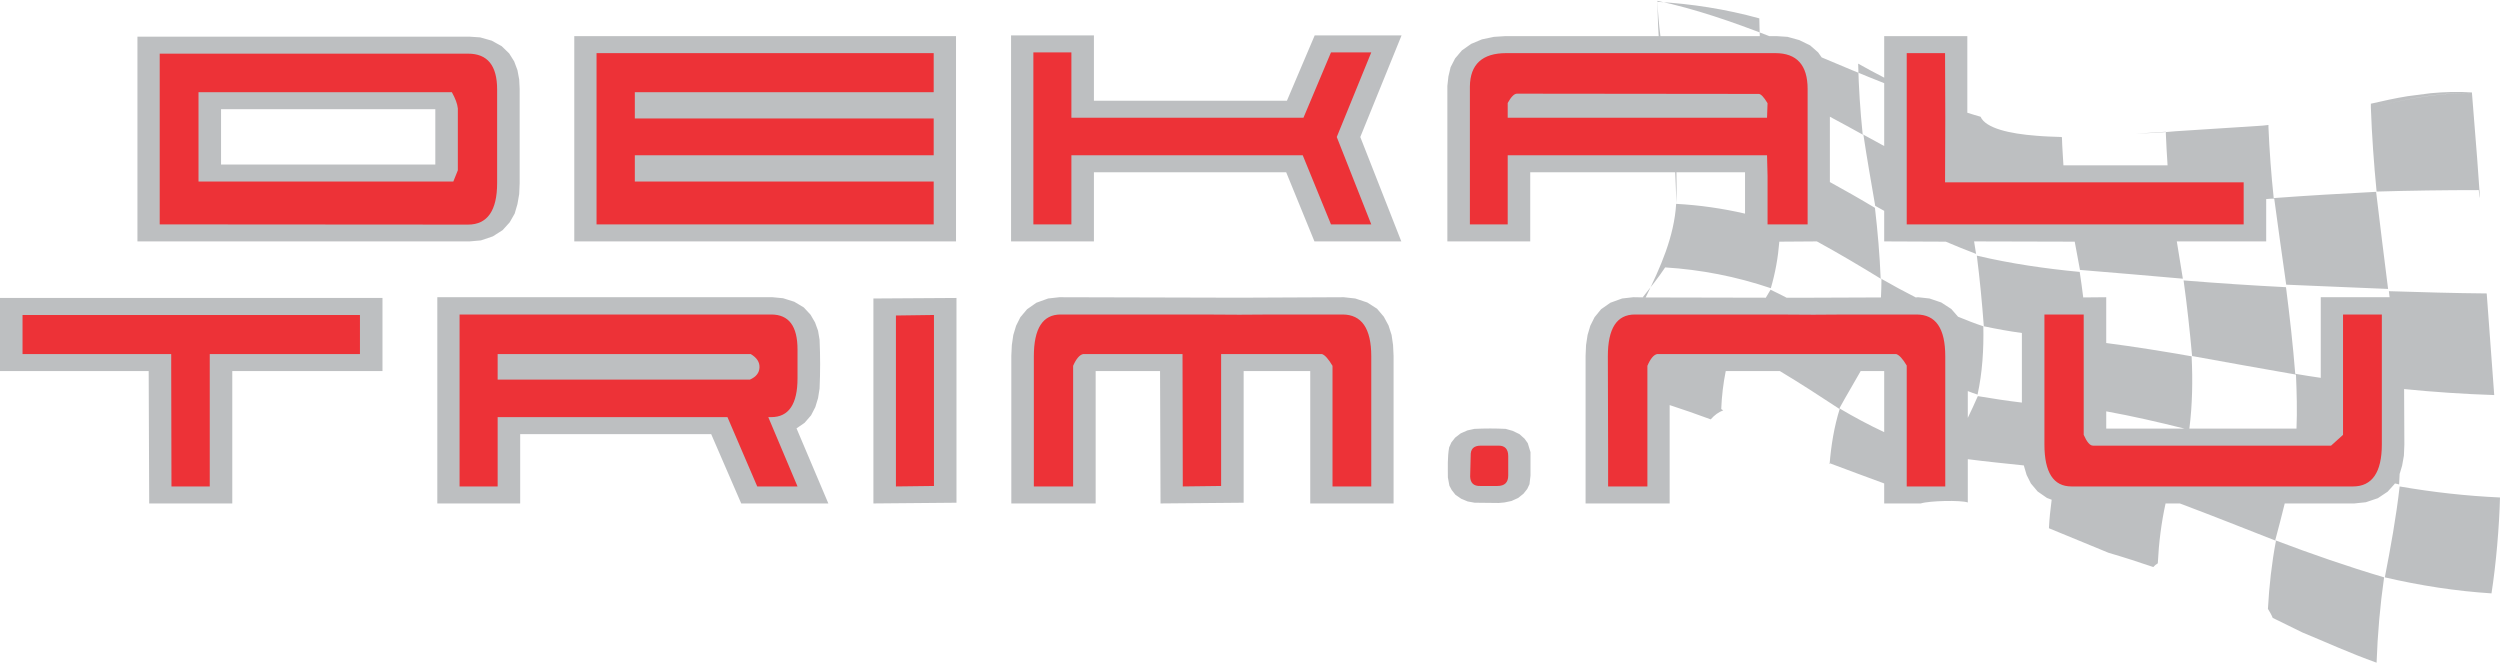 <?xml version="1.0" encoding="UTF-8"?>
<!DOCTYPE svg PUBLIC "-//W3C//DTD SVG 1.1//EN" "http://www.w3.org/Graphics/SVG/1.1/DTD/svg11.dtd">
<!-- Creator: CorelDRAW -->
<svg xmlns="http://www.w3.org/2000/svg" xml:space="preserve" width="211px" height="56px" version="1.1" style="shape-rendering:geometricPrecision; text-rendering:geometricPrecision; image-rendering:optimizeQuality; fill-rule:evenodd; clip-rule:evenodd"
viewBox="0 0 47.604 12.603"
 xmlns:xlink="http://www.w3.org/1999/xlink">
 <defs>
  <style type="text/css">
   <![CDATA[
    .fil0 {fill:#BDBFC1}
    .fil1 {fill:#ED3237}
   ]]>
  </style>
 </defs>
 <g id="Layer_x0020_1">
  <g id="dekaltrim_tvåradig.eps">
   <path class="fil0" d="M29.143 9.042l-0.019 0.162 -0.043 0.091 -0.071 0.09 -0.101 0.081 -0.128 0.058 -0.134 0.028 -0.109 0.01 -0.458 -0.005 -0.133 -0.024 -0.124 -0.052 -0.11 -0.076 -0.071 -0.091 -0.043 -0.081 -0.029 -0.157c0,-0.191 -0.01,-0.382 0.024,-0.572l0.043 -0.096 0.071 -0.09 0.105 -0.081 0.129 -0.057 0.133 -0.029c0.2,-0.01 0.401,-0.01 0.596,0l0.134 0.038 0.128 0.062 0.096 0.086 0.062 0.086 0.052 0.171 0 0.448zm-4.194 0.529l0 -2.521 -1.268 0 0 2.507 -1.583 0.014 -0.009 -2.521 -1.226 0 0 2.521 -1.606 0 0 -2.812 0.01 -0.205 0.028 -0.191 0.053 -0.176 0.081 -0.162 0.128 -0.152 0.177 -0.124 0.224 -0.081 0.214 -0.024 3.427 0.009 1.988 -0.009 0.219 0.024 0.229 0.076 0.186 0.119 0.129 0.152 0.09 0.167 0.058 0.181 0.028 0.191 0.01 0.21 0 2.807 -1.587 0zm-6.736 -0.014l-1.582 0.014 0 -3.903 1.582 -0.01 0 3.899zm-8.308 -1.306l0 1.32 -1.578 0 0 -3.927 6.383 0 0.2 0.019 0.214 0.067 0.182 0.109 0.128 0.138 0.086 0.148 0.057 0.157 0.029 0.172c0.014,0.31 0.014,0.62 0,0.929l-0.029 0.182 -0.052 0.171 -0.081 0.157 -0.124 0.143 -0.153 0.105 0.606 1.43 -1.659 0 -0.572 -1.32 -3.637 0zm22.017 -4.986l-2.784 0 0 1.316 -1.578 0 0 -2.96 0.02 -0.181 0.042 -0.177 0.086 -0.167 0.129 -0.152 0.176 -0.124 0.205 -0.086 0.229 -0.048 0.219 -0.014 2.951 0c-0.029,-0.224 -0.048,-0.448 -0.057,-0.672 0.715,0.153 1.42,0.396 2.13,0.672l0.139 0 0.209 0.014 0.224 0.062 0.205 0.1 0.153 0.134 0.067 0.095c0.395,0.167 0.791,0.334 1.191,0.491l0 -0.896 1.583 0 0 1.459c0.085,0.028 0.171,0.052 0.252,0.076 0.096,0.219 0.553,0.324 1.063,0.362 0.153,0.019 0.32,0.034 0.487,0.038 0.004,0.177 0.019,0.348 0.028,0.525l1.983 0c-0.014,-0.201 -0.024,-0.401 -0.033,-0.601l1.954 -0.124c0.019,0.448 0.052,0.896 0.1,1.349 0.648,-0.048 1.297,-0.086 1.95,-0.119 0.071,0.615 0.152,1.23 0.228,1.849 -0.648,-0.028 -1.296,-0.052 -1.94,-0.081 -0.076,-0.548 -0.157,-1.096 -0.228,-1.639 -0.048,0 -0.1,0.004 -0.153,0.009l0 0.806 -1.702 0c0.038,0.238 0.077,0.472 0.115,0.71 -0.653,-0.057 -1.306,-0.114 -1.959,-0.167 -0.034,-0.181 -0.067,-0.362 -0.1,-0.538l-1.916 -0.005c0.014,0.081 0.023,0.157 0.038,0.238 -0.191,-0.071 -0.386,-0.153 -0.577,-0.233l-1.173 -0.005 0 -0.582c-0.057,-0.033 -0.114,-0.062 -0.171,-0.095 -0.077,-0.453 -0.158,-0.906 -0.224,-1.349 -0.215,-0.119 -0.425,-0.234 -0.639,-0.348l0 1.244c0.286,0.157 0.572,0.319 0.858,0.491 0.052,0.448 0.091,0.896 0.109,1.344 0.225,0.129 0.444,0.248 0.668,0.362l0.043 -0.004 0.219 0.024 0.224 0.076 0.191 0.124 0.128 0.147c0.163,0.067 0.32,0.129 0.482,0.182 0.009,0.448 -0.019,0.881 -0.11,1.301 -0.062,-0.019 -0.124,-0.043 -0.186,-0.067l0 0.51c0.067,-0.138 0.129,-0.271 0.191,-0.414 0.281,0.047 0.558,0.09 0.839,0.123l0 -1.325c-0.243,-0.033 -0.481,-0.076 -0.725,-0.128 -0.033,-0.444 -0.076,-0.897 -0.133,-1.345 0.648,0.153 1.306,0.248 1.959,0.31 0.024,0.162 0.048,0.324 0.067,0.486l0.438 -0.004 0 0.872c0.544,0.071 1.082,0.157 1.626,0.253 0.023,0.467 0.014,0.929 -0.043,1.377l2.04 0c0.014,-0.343 0.005,-0.681 -0.01,-1.029 -0.662,-0.115 -1.32,-0.234 -1.978,-0.353 -0.043,-0.477 -0.095,-0.958 -0.162,-1.44 0.653,0.053 1.301,0.096 1.95,0.129 0.071,0.553 0.133,1.106 0.176,1.649 0.162,0.029 0.324,0.053 0.486,0.077l0 -1.535 1.311 0c-0.005,-0.038 -0.009,-0.077 -0.014,-0.115 0.619,0.019 1.239,0.038 1.863,0.043l0.143 1.935c-0.572,-0.019 -1.144,-0.057 -1.716,-0.114l0.005 1.058 -0.009 0.21 -0.034 0.191 -0.047 0.157c-0.005,0.067 -0.005,0.133 -0.01,0.2 -0.028,-0.009 -0.057,-0.014 -0.081,-0.019l-0.005 0.01 -0.133 0.147 -0.186 0.124 -0.229 0.077 -0.219 0.023 -1.325 0c-0.057,0.234 -0.119,0.468 -0.181,0.701 0.691,0.262 1.382,0.501 2.073,0.706 -0.076,0.533 -0.124,1.077 -0.143,1.625 -0.51,-0.181 -0.996,-0.405 -1.416,-0.577 -0.19,-0.09 -0.371,-0.186 -0.562,-0.276 -0.024,-0.062 -0.057,-0.115 -0.091,-0.172 0.024,-0.438 0.072,-0.872 0.153,-1.296 -0.61,-0.239 -1.22,-0.482 -1.83,-0.711l-0.272 0c-0.081,0.367 -0.129,0.749 -0.148,1.14 -0.033,0.019 -0.062,0.042 -0.086,0.071 -0.262,-0.09 -0.543,-0.181 -0.853,-0.272l-1.134 -0.467c0.009,-0.186 0.028,-0.362 0.052,-0.543l-0.09 -0.034 -0.177 -0.123 -0.129 -0.153 -0.081 -0.162 -0.052 -0.176 0 -0.005c-0.353,-0.038 -0.71,-0.072 -1.068,-0.119l0 0.824c-0.133,-0.047 -0.734,-0.033 -0.896,0.019l-0.696 0 0 -0.381c-0.348,-0.129 -0.7,-0.257 -1.053,-0.391 0.004,0.005 0.009,0.014 0.014,0.019 0.029,-0.357 0.086,-0.705 0.191,-1.044 -0.382,-0.252 -0.758,-0.495 -1.139,-0.724l-1.03 0c-0.048,0.238 -0.076,0.477 -0.086,0.724 0.014,0.01 0.024,0.015 0.038,0.024 -0.09,0.034 -0.167,0.091 -0.238,0.172 -0.257,-0.096 -0.52,-0.186 -0.782,-0.272l0 1.873 -1.601 0 0 -2.812 0.009 -0.205 0.029 -0.191 0.052 -0.176 0.081 -0.162 0.124 -0.152 0.177 -0.124 0.224 -0.081 0.214 -0.024 0.234 0.004c0.281,-0.572 0.543,-1.153 0.581,-1.787 0.01,-0.2 0.01,-0.396 0.005,-0.596l0 0zm8.737 -0.734c0.257,-0.009 0.515,-0.024 0.772,-0.048l1.554 -0.1c0.067,-0.004 0.138,-0.009 0.21,-0.019 0,0.015 0,0.029 0,0.043l-1.954 0.124c0,-0.009 0,-0.024 0,-0.038l-0.582 0.038zm-1.401 0.062c0.005,0.005 0,0.01 0.005,0.014 -0.167,-0.004 -0.334,-0.019 -0.487,-0.038 0.158,0.014 0.324,0.019 0.482,0.024zm-13.356 0l0.781 1.988 -1.654 0 -0.538 -1.316 -3.661 0 0 1.316 -1.578 0 0 -3.923 1.578 0 0 1.244 3.675 0 0.529 -1.244 1.654 0 -0.786 1.935zm-7.698 1.988l-7.269 0 0 -3.909 7.269 0 0 3.909zm-15.587 -3.899l6.316 0 0.209 0.014 0.22 0.062 0.19 0.105 0.143 0.138 0.096 0.153 0.062 0.166 0.033 0.177 0.009 0.181 0 1.797 -0.009 0.205 -0.033 0.19 -0.053 0.182 -0.095 0.166 -0.134 0.148 -0.186 0.119 -0.228 0.077 -0.215 0.019 -6.325 0 0 -3.899zm1.592 2.435l4.08 0 0 -1.053 -4.08 0 0 1.053zm-1.368 6.454l-0.01 -2.521 -2.831 0 0 -1.392 7.283 0 0 1.392 -2.86 0 0 2.521 -1.582 0zm33.037 -1.358c-0.286,-0.134 -0.572,-0.286 -0.853,-0.453 0.129,-0.238 0.272,-0.472 0.405,-0.71l0.448 0 0 1.163zm-1.859 -2.56c-0.1,-0.052 -0.205,-0.105 -0.305,-0.152 -0.028,0.047 -0.057,0.1 -0.09,0.152l-2.346 -0.005c0.148,-0.19 0.301,-0.376 0.429,-0.572 0.682,0.043 1.349,0.172 2.012,0.396 0.086,-0.291 0.138,-0.586 0.162,-0.886l0.715 -0.005c0.41,0.224 0.82,0.467 1.23,0.719 0,0.12 -0.005,0.234 -0.01,0.348l-1.287 0.005 -0.51 0zm-0.791 -1.601c-0.434,-0.1 -0.867,-0.162 -1.311,-0.186 0,-0.2 -0.009,-0.401 -0.019,-0.601l1.33 0 0 0.787zm-1.644 -3.38c-0.015,-0.219 -0.019,-0.438 -0.024,-0.653 0.653,0.038 1.296,0.138 1.94,0.315 0.004,0.114 0.004,0.224 0.009,0.338l-1.925 0zm4.294 2.093c-0.133,-0.072 -0.272,-0.148 -0.41,-0.224 -0.047,-0.453 -0.076,-0.901 -0.086,-1.345 0.163,0.091 0.329,0.182 0.496,0.267l0 1.302zm4.228 5.052c0.501,0.091 0.996,0.205 1.492,0.329l-1.492 0 0 -0.329zm7.093 -4.213c-0.648,0 -1.297,0.009 -1.945,0.028 -0.052,-0.534 -0.09,-1.068 -0.109,-1.597 0.633,-0.157 1.277,-0.29 1.925,-0.276 0.005,0.057 0.215,2.626 0.129,1.845l0 0zm-1.354 -1.788c0.148,-0.019 0.296,-0.038 0.439,-0.057 0.262,-0.024 0.524,-0.033 0.786,-0.014l0 0.014c-0.648,-0.019 -1.292,0.119 -1.925,0.276 0,-0.028 0,-0.052 0,-0.076 0.228,-0.052 0.462,-0.105 0.7,-0.143zm1.759 7.641c-0.639,-0.029 -1.277,-0.1 -1.911,-0.21 -0.067,0.591 -0.172,1.163 -0.282,1.731 0.677,0.157 1.354,0.262 2.031,0.305 0.086,-0.549 0.148,-1.268 0.162,-1.826l0 0z"/>
   <path class="fil1" d="M42.723 4.257l-6.416 0 0 -3.261 0.73 0 0.004 1.235 -0.004 1.225 5.686 0 0 0.801zm1.892 4.008l0 -2.292 0.739 0 0 2.473c0,0.534 -0.186,0.801 -0.548,0.801l-5.362 0c-0.344,0 -0.515,-0.267 -0.515,-0.801l0 -2.473 0.748 0 0 2.292c0.062,0.139 0.119,0.205 0.177,0.205l4.533 0 0.228 -0.205zm-8.308 -1.32l0 2.302 0.734 0 0 -2.478c0,-0.534 -0.181,-0.796 -0.548,-0.796l-1.335 0 -0.629 0.004 -0.691 -0.004 -2.707 0c-0.344,0 -0.515,0.262 -0.515,0.796l0.005 1.787 0 0.691 0.748 0 0 -2.297c0.057,-0.134 0.119,-0.21 0.186,-0.224l4.552 0c0.057,0.019 0.124,0.09 0.2,0.219l0 0zm-1.887 -2.688l-0.763 0 0 -0.925 -0.01 -0.391 -4.938 0 0 1.316 -0.72 0 0 -2.627c0.005,-0.419 0.234,-0.634 0.692,-0.634l5.124 0c0.41,0 0.615,0.229 0.615,0.682l0 2.579zm-5.711 -2.031l4.938 0 0.01 -0.276c-0.071,-0.12 -0.129,-0.177 -0.167,-0.177l-4.604 -0.005c-0.053,0 -0.11,0.058 -0.177,0.177l0 0.281zm-3.255 0.367l0.657 -1.611 -0.767 0 -0.524 1.244 -4.419 0 0 -1.244 -0.724 0 0 3.275 0.724 0 0 -1.316 4.405 0 0.538 1.316 0.767 0 -0.657 -1.664zm3.265 6.445c0,0.133 -0.067,0.2 -0.205,0.2l-0.329 0c-0.119,0.004 -0.186,-0.053 -0.191,-0.177l0.01 -0.395c-0.005,-0.134 0.057,-0.196 0.195,-0.196l0.339 0c0.119,0 0.181,0.067 0.181,0.2l0 0.372 0 -0.004zm-5.467 0.2l-0.73 0.009 -0.005 -2.521 -1.892 0c-0.067,0.014 -0.133,0.09 -0.191,0.224l0 2.297 -0.748 0 0 -2.478c0,-0.534 0.172,-0.796 0.51,-0.796l2.712 0 0.691 0.004 0.63 -0.004 1.334 0c0.363,0 0.548,0.262 0.548,0.796l0 2.478 -0.738 0 0 -2.297c-0.077,-0.129 -0.143,-0.205 -0.201,-0.224l-1.92 0 0 2.512zm-5.473 -4.981l-6.42 0 0 -3.261 6.42 0 0 0.744 -5.691 0 0 0.5 5.691 0 0 0.701 -5.691 0 0 0.5 5.691 0 0 0.816zm0.005 2.955l0 2.026 -0.724 0.009 0 -3.255 0.724 -0.01 0 1.23zm-2.598 2.035l-0.767 0 -0.567 -1.32 -4.376 0 0 1.32 -0.725 0 0 -3.274 5.935 0c0.334,0 0.5,0.219 0.5,0.667l0 0.548c0,0.491 -0.166,0.739 -0.5,0.739l-0.057 0 0.557 1.32zm-11.192 0l-0.729 0 -0.005 -2.293 0 -0.228 -2.831 0 0 -0.744 6.425 0 0 0.744 -2.86 0 0 2.521zm-0.953 -5.834l0 -2.407 5.872 0c0.372,0 0.553,0.229 0.553,0.681l0 1.783c0,0.524 -0.185,0.791 -0.553,0.791l-5.872 -0.004 0 -0.844zm0.739 0.028l4.852 0 0.086 -0.214 0 -1.177c-0.009,-0.091 -0.048,-0.191 -0.114,-0.31l-4.824 0 0 1.701zm10.52 3.285l-4.824 0 0 0.486 4.805 0c0.119,-0.053 0.176,-0.129 0.181,-0.229 0.005,-0.1 -0.048,-0.186 -0.167,-0.257l0.005 0z"/>
  </g>
 </g>
</svg>
